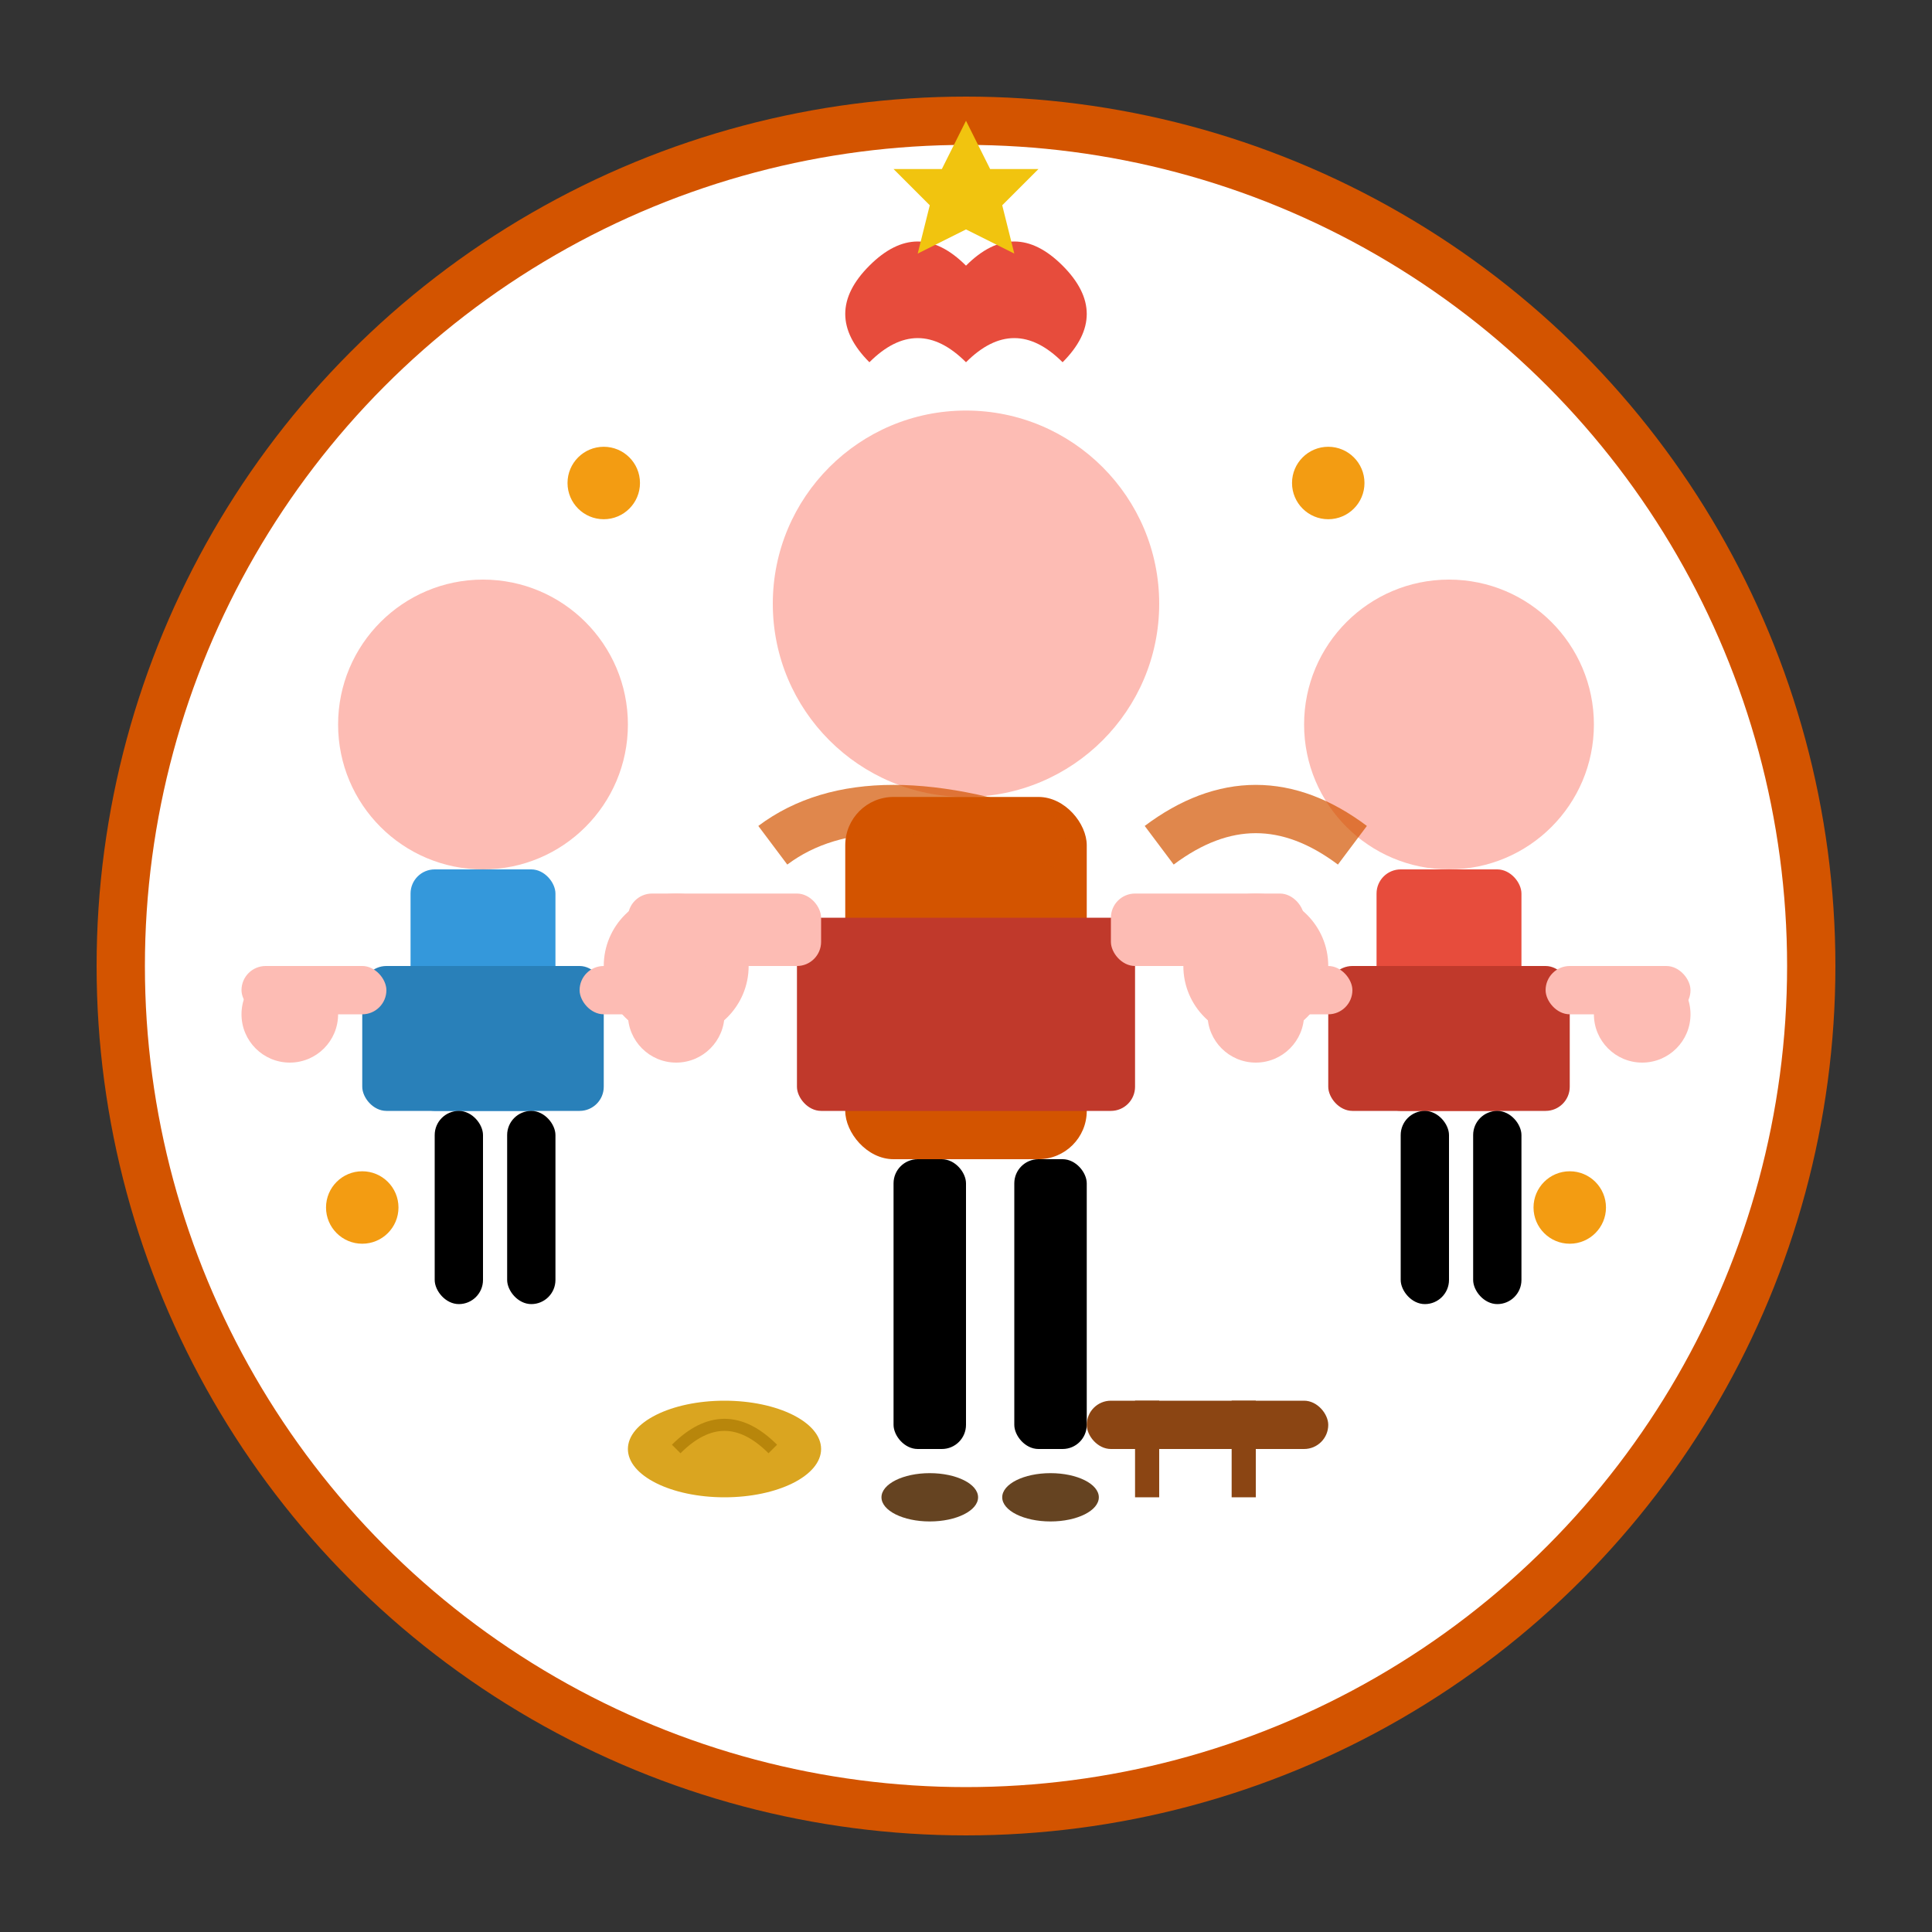 <svg width="80" height="80" viewBox="0 0 80 80" fill="none" xmlns="http://www.w3.org/2000/svg">
  <rect x="0" y="0" width="80" height="80" fill="#333333" stroke="none"/>
  <!-- Background circle -->
  <circle cx="40" cy="40" r="35" fill="#fff" stroke="#d35400" stroke-width="2"/>
  
  <!-- Central figure (main person) -->
  <circle cx="40" cy="25" r="8" fill="#fdbcb4"/>
  <rect x="35" y="33" width="10" height="15" rx="2" fill="#d35400"/>
  <rect x="33" y="38" width="14" height="8" rx="1" fill="#c0392b"/>
  
  <!-- Arms -->
  <circle cx="28" cy="40" r="3" fill="#fdbcb4"/>
  <circle cx="52" cy="40" r="3" fill="#fdbcb4"/>
  <rect x="26" y="37" width="8" height="3" rx="1" fill="#fdbcb4"/>
  <rect x="46" y="37" width="8" height="3" rx="1" fill="#fdbcb4"/>
  
  <!-- Legs -->
  <rect x="37" y="48" width="3" height="12" rx="1" fill="#000"/>
  <rect x="42" y="48" width="3" height="12" rx="1" fill="#000"/>
  <ellipse cx="38.5" cy="62" rx="2" ry="1" fill="#654321"/>
  <ellipse cx="43.5" cy="62" rx="2" ry="1" fill="#654321"/>
  
  <!-- Left person -->
  <circle cx="20" cy="30" r="6" fill="#fdbcb4"/>
  <rect x="17" y="36" width="6" height="10" rx="1" fill="#3498db"/>
  <rect x="15" y="40" width="10" height="6" rx="1" fill="#2980b9"/>
  
  <!-- Left person arms -->
  <circle cx="12" cy="42" r="2" fill="#fdbcb4"/>
  <circle cx="28" cy="42" r="2" fill="#fdbcb4"/>
  <rect x="10" y="40" width="6" height="2" rx="1" fill="#fdbcb4"/>
  <rect x="24" y="40" width="6" height="2" rx="1" fill="#fdbcb4"/>
  
  <!-- Left person legs -->
  <rect x="18" y="46" width="2" height="8" rx="1" fill="#000"/>
  <rect x="21" y="46" width="2" height="8" rx="1" fill="#000"/>
  
  <!-- Right person -->
  <circle cx="60" cy="30" r="6" fill="#fdbcb4"/>
  <rect x="57" y="36" width="6" height="10" rx="1" fill="#e74c3c"/>
  <rect x="55" y="40" width="10" height="6" rx="1" fill="#c0392b"/>
  
  <!-- Right person arms -->
  <circle cx="52" cy="42" r="2" fill="#fdbcb4"/>
  <circle cx="68" cy="42" r="2" fill="#fdbcb4"/>
  <rect x="50" y="40" width="6" height="2" rx="1" fill="#fdbcb4"/>
  <rect x="64" y="40" width="6" height="2" rx="1" fill="#fdbcb4"/>
  
  <!-- Right person legs -->
  <rect x="58" y="46" width="2" height="8" rx="1" fill="#000"/>
  <rect x="61" y="46" width="2" height="8" rx="1" fill="#000"/>
  
  <!-- Connection lines/bonds -->
  <path d="M32 35 Q36 32 44 35" stroke="#d35400" stroke-width="2" fill="none" opacity="0.7"/>
  <path d="M48 35 Q52 32 56 35" stroke="#d35400" stroke-width="2" fill="none" opacity="0.7"/>
  
  <!-- Heart symbol above (representing community love) -->
  <path d="M40 15 Q38 13 36 15 Q34 13 36 11 Q38 9 40 11 Q42 9 44 11 Q46 13 44 15 Q42 13 40 15 Z" fill="#e74c3c"/>
  
  <!-- Small decorative elements around -->
  <circle cx="25" cy="20" r="1.5" fill="#f39c12"/>
  <circle cx="55" cy="20" r="1.5" fill="#f39c12"/>
  <circle cx="15" cy="50" r="1.5" fill="#f39c12"/>
  <circle cx="65" cy="50" r="1.5" fill="#f39c12"/>
  
  <!-- Traditional Polish community symbols -->
  <!-- Small bread/sharing symbol -->
  <ellipse cx="30" cy="60" rx="4" ry="2" fill="#daa520"/>
  <path d="M28 60 Q30 58 32 60" stroke="#b8860b" stroke-width="0.5" fill="none"/>
  
  <!-- Table/gathering symbol -->
  <rect x="45" y="58" width="10" height="2" rx="1" fill="#8b4513"/>
  <rect x="47" y="58" width="1" height="4" fill="#8b4513"/>
  <rect x="51" y="58" width="1" height="4" fill="#8b4513"/>
  
  <!-- Stars representing unity -->
  <path d="M40 5 L41 7 L43 7 L41.5 8.5 L42 10.5 L40 9.5 L38 10.5 L38.5 8.5 L37 7 L39 7 Z" fill="#f1c40f"/>
</svg>
